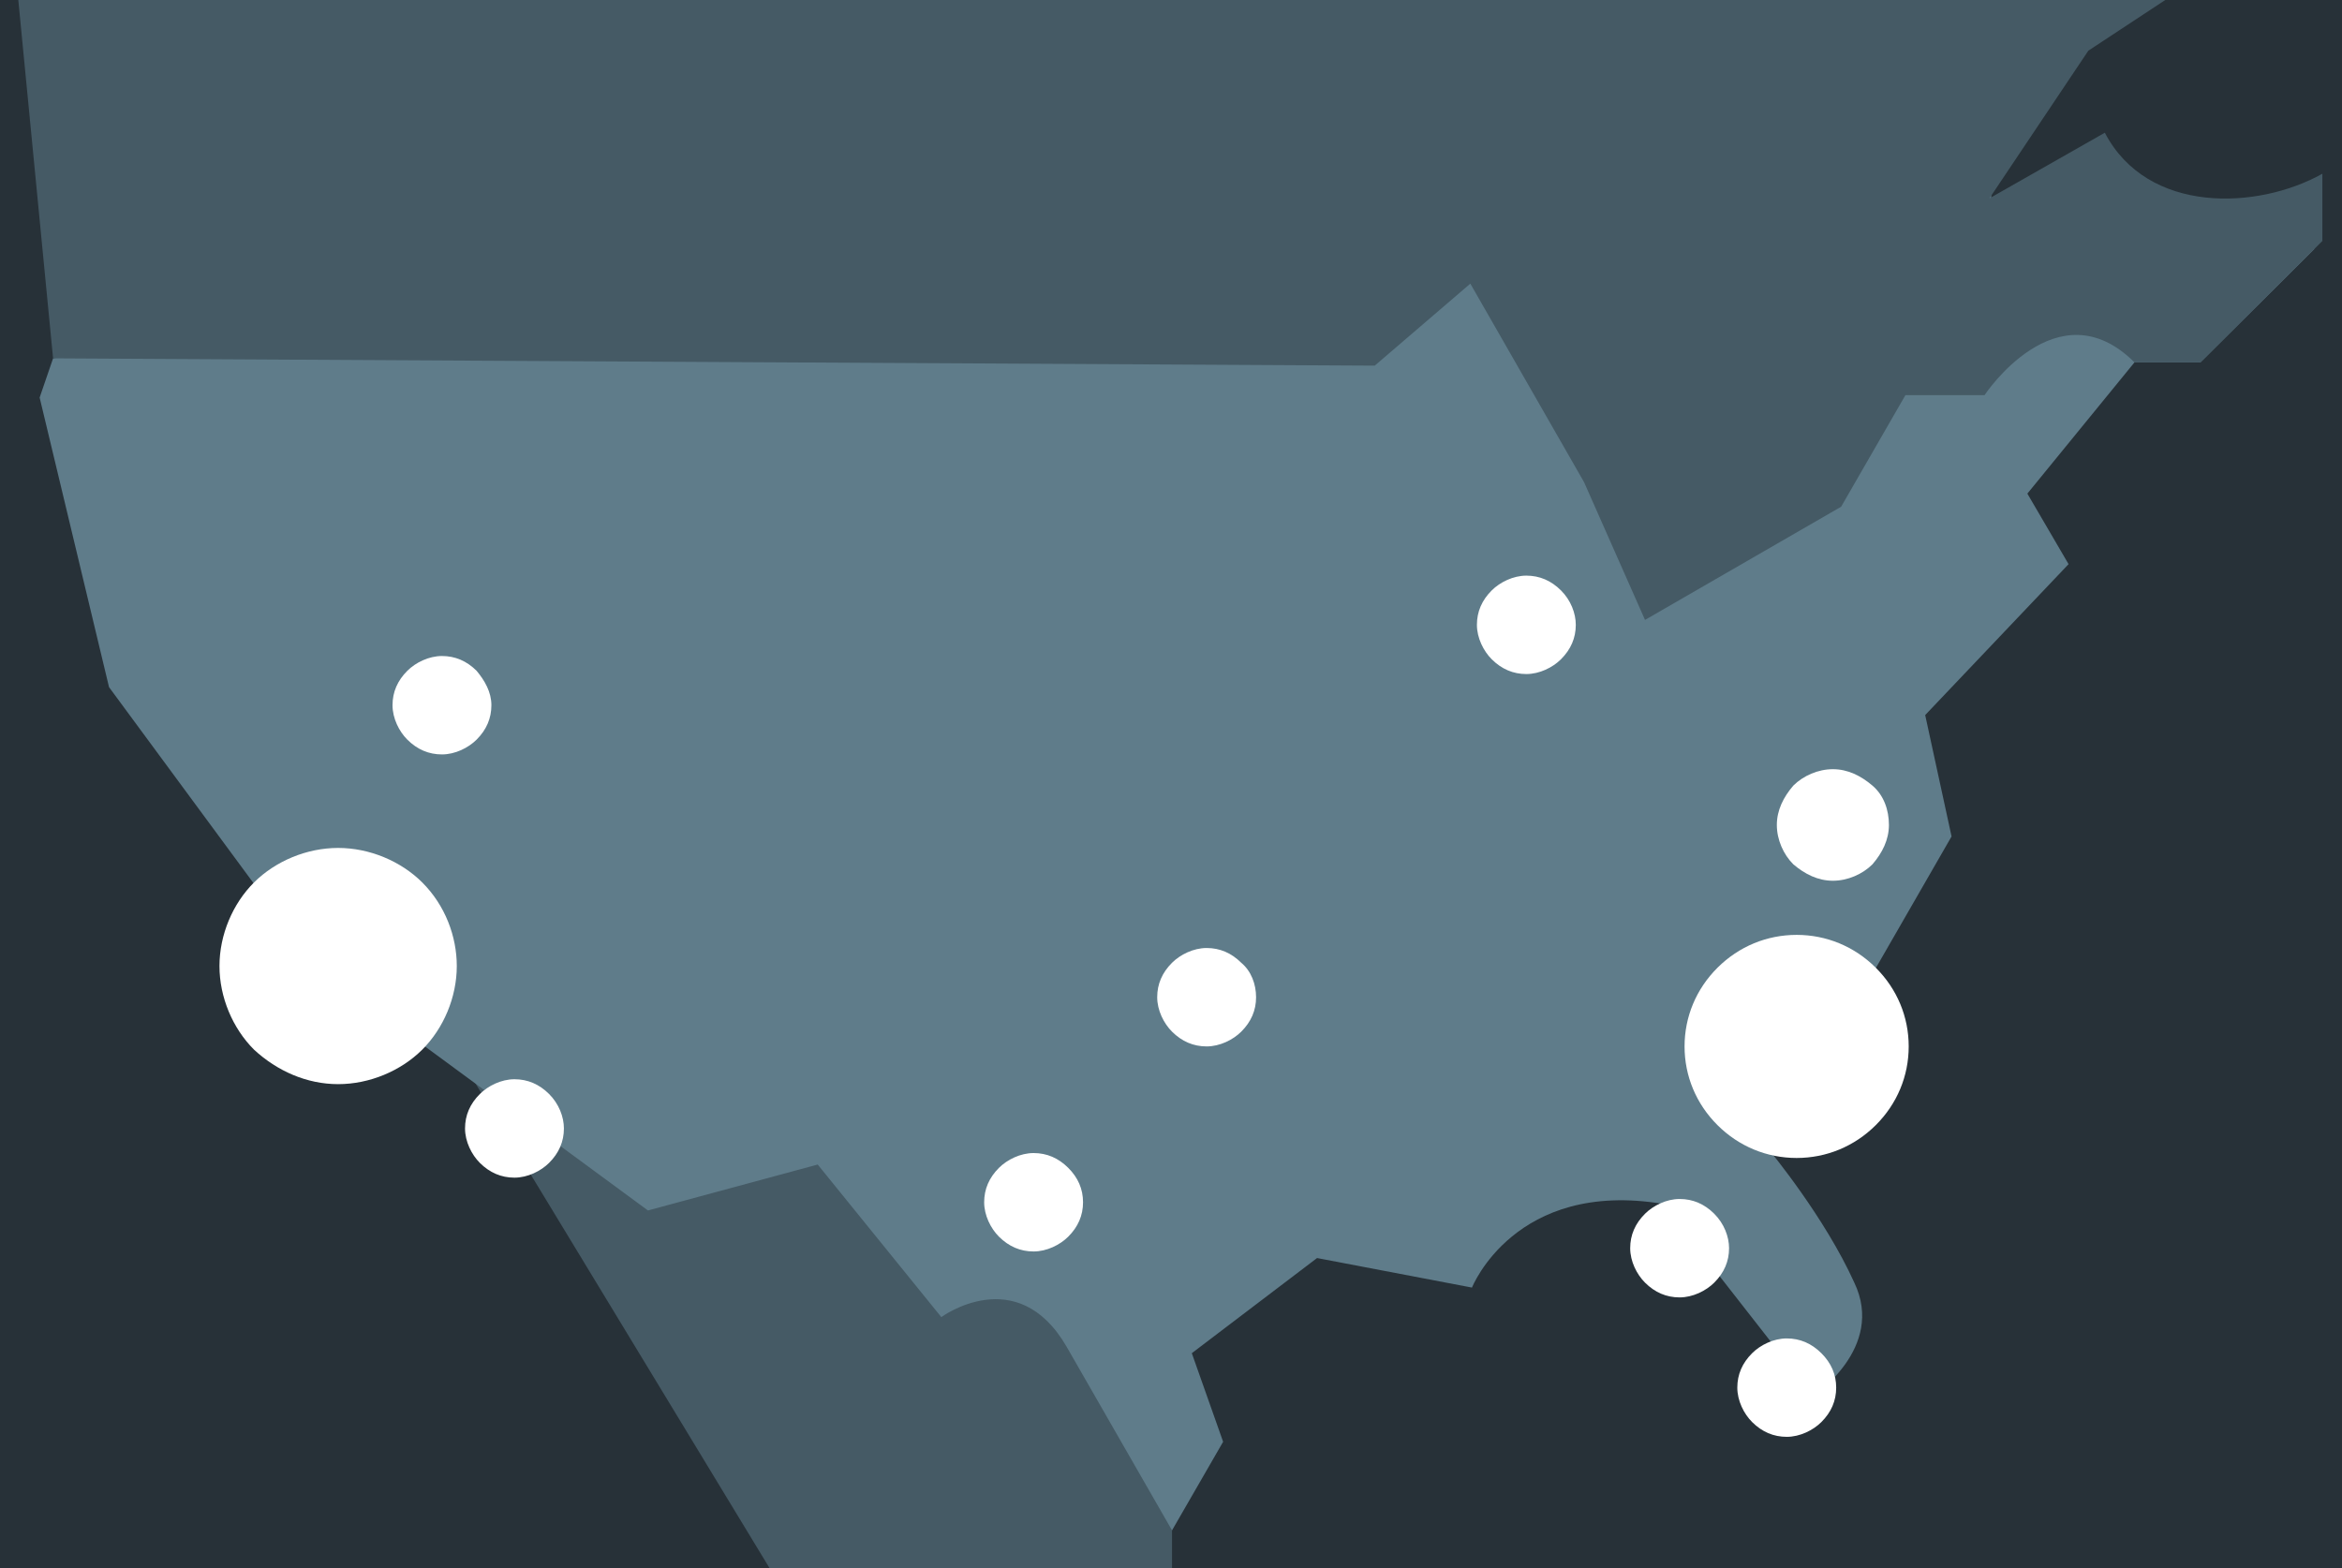 <?xml version="1.0" encoding="utf-8"?>
<!-- Generator: Adobe Illustrator 16.0.4, SVG Export Plug-In . SVG Version: 6.00 Build 0)  -->
<!DOCTYPE svg PUBLIC "-//W3C//DTD SVG 1.1//EN" "http://www.w3.org/Graphics/SVG/1.1/DTD/svg11.dtd">
<svg version="1.1" id="Layer_1" xmlns="http://www.w3.org/2000/svg" xmlns:xlink="http://www.w3.org/1999/xlink" x="0px" y="0px"
	 width="645px" height="432px" viewBox="323.333 1476.75 645 432" enable-background="new 323.333 1476.75 645 432"
	 xml:space="preserve">
<g id="Layer_4">
	<rect x="271.458" y="1417.306" fill="#273138" width="757.462" height="526.474"/>
</g>
<g id="Layer_1_1_" display="none">
	<g display="inline">
		<path fill="#CFD7DC" d="M649.82,1743.608c0-43.205-44.831-24.157-48.779-48.547c-3.02-19.048,20.208-19.512,20.208-53.193
			c0-30.893-22.066-45.062-52.96-45.062c-30.894,0-52.961,14.17-52.961,45.062c0,33.913,22.997,34.378,20.209,53.193
			c-3.949,24.621-48.78,5.574-48.78,48.547v8.13h-3.717v157.487h160.275v-26.713c4.181-6.969,6.736-14.865,6.736-23.692v-115.212
			H649.82z"/>
		<path fill="#E62D28" d="M806.61,1744.305c0-43.204-44.831-24.157-48.779-48.547c-3.02-19.046,20.208-19.512,20.208-53.192
			c0-30.894-22.067-45.062-52.96-45.062c-30.893,0-52.96,14.169-52.96,45.062c0,33.913,22.996,34.378,20.209,53.192
			c-3.95,24.622-48.78,5.575-48.78,48.547v0.232l0,0v164.688h160.043v-32.519c2.323-5.343,3.484-11.15,3.484-17.189v-114.979h-0.464
			L806.61,1744.305L806.61,1744.305z"/>
		<path fill="#E62D28" d="M486.293,1742.214c0-43.205-44.831-24.157-48.779-48.547c-3.02-19.047,20.209-19.511,20.209-53.424
			c0-30.894-22.067-45.063-52.961-45.063c-30.893,0-52.96,14.17-52.96,45.063c0,33.913,22.996,34.378,20.208,53.424
			c-3.949,24.622-48.779,5.575-48.779,48.547v115.212c0,0.93,0,1.858,0.232,2.788v49.012h163.294v-49.243
			c0-0.931,0.232-1.858,0.232-2.556v-114.979h-0.697V1742.214z"/>
		<path fill="#CFD7DC" d="M917.873,1698.954c-3.02-19.047,20.209-19.511,20.209-53.192c0-30.894-22.067-45.062-52.96-45.062
			c-30.893,0-52.961,14.169-52.961,45.062c0,33.914,22.997,34.378,20.209,53.192c-3.948,24.622-48.779,5.575-48.779,48.548v115.212
			v46.456h163.295v-46.456v-115.212C966.886,1704.529,922.054,1723.576,917.873,1698.954z"/>
		<g>
			<g id="path11341">
				<path fill="#E62D28" d="M746.914,1539.664c-12.08,12.079-31.823,12.079-44.134,0c-12.079-12.078-12.079-31.822,0-44.134
					c12.078-12.078,31.822-12.078,44.134,0C759.225,1507.609,758.992,1527.354,746.914,1539.664z"/>
				<path fill="#AD1813" d="M724.847,1556.156c-10.453,0-19.976-3.949-27.177-11.149c-7.201-7.201-11.149-16.957-11.149-27.177
					c0-10.221,3.948-20.209,11.149-27.409c7.201-7.201,16.957-11.15,27.177-11.15c10.453,0,19.977,3.949,27.177,11.15
					c15.099,15.098,15.099,39.488,0,54.586C744.823,1552.208,735.067,1556.156,724.847,1556.156z M724.847,1493.904
					c-6.271,0-12.311,2.556-16.724,6.969c-4.414,4.414-6.969,10.453-6.969,16.725s2.555,12.312,6.969,16.725
					s10.453,6.968,16.724,6.968c6.272,0,12.312-2.555,16.725-6.968c9.291-9.291,9.291-24.39,0-33.682
					C737.158,1496.46,731.351,1493.904,724.847,1493.904z"/>
			</g>
			<g id="path11343">
				<path fill="#AD1813" d="M746.914,1495.53c12.078,12.079,12.078,31.823,0,44.134c-12.08,12.312-31.823,12.079-44.134,0l0,0"/>
				<path fill="#E62D28" d="M724.847,1556.156c-10.453,0-19.976-3.949-27.177-11.149l10.453-10.453
					c4.413,4.414,10.453,6.969,16.724,6.969c6.272,0,12.311-2.556,16.725-6.969c9.291-9.291,9.291-24.39,0-33.681l10.453-10.452
					c15.098,15.098,15.098,39.488,0,54.586C744.823,1552.208,735.067,1556.156,724.847,1556.156z"/>
			</g>
			<g id="path4345">
				<path fill="#FFFFFF" d="M740.177,1524.799c0-6.272-4.413-9.292-11.149-10.686l-5.11-1.161c-2.788-0.697-4.182-1.394-4.182-3.484
					c0-2.323,2.091-3.717,5.343-3.717c3.716,0,5.575,1.858,6.039,4.646h9.292c-0.697-7.897-6.271-10.917-11.614-12.078v-6.04h-7.2
					v5.807c-7.202,0.93-11.847,5.575-11.847,12.079c0,6.039,3.484,9.291,10.918,10.918l6.039,1.393
					c3.02,0.697,3.949,1.858,3.949,3.02c0,2.091-1.858,3.252-5.111,3.252c-4.414,0-7.201-1.858-7.897-5.109h-9.291
					c0.696,7.897,6.503,11.846,13.24,12.775v5.575h7.2v-5.575C735.764,1535.483,740.177,1531.07,740.177,1524.799"/>
			</g>
		</g>
		<g>
			<g id="path11341_1_">
				<path fill="#E62D28" d="M426.829,1539.664c-12.079,12.079-31.822,12.079-44.133,0c-12.079-12.078-12.079-31.822,0-44.134
					c12.079-12.078,31.823-12.078,44.133,0C439.14,1507.609,438.907,1527.354,426.829,1539.664z"/>
				<path fill="#AD1813" d="M404.762,1556.156c-10.453,0-19.977-3.949-27.177-11.149c-7.434-7.434-11.382-16.957-11.382-27.409
					c0-10.453,3.948-19.977,11.149-27.177c7.433-7.201,16.957-11.15,27.409-11.15s19.976,3.949,27.177,11.15
					c15.099,15.098,15.099,39.488,0,54.586C424.738,1552.208,414.982,1556.156,404.762,1556.156z M404.762,1493.904
					c-6.271,0-12.311,2.556-16.725,6.969c-4.413,4.414-6.968,10.453-6.968,16.725s2.555,12.312,6.968,16.725
					c4.414,4.413,10.453,6.968,16.725,6.968s12.311-2.555,16.724-6.968c9.292-9.291,9.292-24.39,0-33.682
					C417.073,1496.46,411.034,1493.904,404.762,1493.904z"/>
			</g>
			<g id="path11343_1_">
				<path fill="#AD1813" d="M426.829,1495.53c12.079,12.079,12.079,31.823,0,44.134c-12.079,12.312-31.822,12.079-44.133,0l0,0"/>
				<path fill="#E62D28" d="M404.762,1556.156c-10.453,0-19.977-3.949-27.177-11.149l10.453-10.453
					c4.414,4.414,10.453,6.969,16.725,6.969s12.311-2.556,16.724-6.969c9.292-9.291,9.292-24.39,0-33.681l10.453-10.452
					c15.099,15.098,15.099,39.488,0,54.586C424.738,1552.208,414.982,1556.156,404.762,1556.156z"/>
			</g>
			<g id="path4345_1_">
				<path fill="#FFFFFF" d="M420.093,1524.799c0-6.272-4.414-9.292-11.15-10.686l-5.11-1.161c-2.788-0.697-4.181-1.394-4.181-3.484
					c0-2.323,2.091-3.717,5.343-3.717c3.716,0,5.574,1.858,6.039,4.646h9.292c-0.697-7.897-6.272-10.917-11.614-12.078v-6.04h-7.201
					v5.807c-7.201,0.93-11.847,5.575-11.847,12.079c0,6.039,3.484,9.291,10.917,10.918l6.04,1.393
					c3.02,0.697,3.948,1.858,3.948,3.02c0,2.091-1.857,3.252-5.11,3.252c-4.414,0-7.201-1.858-7.897-5.109h-9.291
					c0.697,7.897,6.503,11.846,13.24,12.775v5.575h7.201v-5.575C415.447,1535.483,420.093,1531.07,420.093,1524.799"/>
			</g>
		</g>
	</g>
</g>
<g id="Layer_2">
	<polygon fill="#455A65" points="454.127,1774.918 537.204,1911.856 646.117,1911.856 646.117,1896.463 612.077,1738.772 
		465.474,1737.417 	"/>
	<path fill="#5F7C8A" d="M334.25,1586.253l19.112,79.766l56.285,76.367l92.137,67.776l46.749-12.651l34.041,42.021
		c0,0,20.878-15.362,34.494,8.134l29.048,50.606l14.071-24.4l-8.625-24.398l34.495-26.207l42.664,8.134
		c0,0,11.801-29.822,52.65-23.044l41.304,52.864c0,0,19.97-13.103,11.346-31.177c-8.169-18.072-23.147-36.146-23.147-36.146
		l49.927-86.752l-7.262-33.437l39.486-41.568l-11.347-19.43l29.501-36.147h18.156l31.317-31.176v-18.526
		c-14.07,21.688-42.665,28.015-60.819,5.423h-28.141c0-27.562,28.141-56.028,49.019-76.36l-582.76,119.53L334.25,1586.253z"/>
	<path fill="#455A65" d="M962.924,1448.239H325.608l12.344,127.214l363.992,2.012l26.324-22.59l31.319,54.672l16.793,37.954
		l54.012-31.178l17.701-30.724h21.787c0,0,19.97-30.273,41.301-9.037h18.156l33.588-33.437v-18.524
		c-17.703,9.939-48.112,11.295-59.912-11.296l-31.771,18.072l27.231-40.664L962.924,1448.239z"/>
	<path fill="#FFFFFF" d="M449.135,1742.838c0,8.586-3.631,17.17-9.532,23.045c-5.9,5.873-14.523,9.487-23.147,9.487
		c-8.624,0-16.793-3.614-23.147-9.487c-5.9-5.875-9.532-14.459-9.532-23.045c0-8.584,3.631-17.169,9.532-23.044
		c5.9-5.873,14.523-9.488,23.147-9.488s17.247,3.615,23.147,9.488C445.958,1726.121,449.135,1734.706,449.135,1742.838z"/>
	<path fill="#FFFFFF" d="M849,1764.979c0,8.134-3.177,15.814-9.078,21.688c-5.901,5.873-13.616,9.036-21.787,9.036
		c-8.169,0-15.885-3.163-21.786-9.036c-5.9-5.874-9.078-13.555-9.078-21.688c0-8.133,3.178-15.815,9.078-21.688
		c5.901-5.875,13.617-9.037,21.786-9.037c8.17,0,15.886,3.162,21.787,9.037C845.823,1749.164,849,1756.846,849,1764.979z"/>
	<path fill="#FFFFFF" d="M458.666,1670.996c0,3.614-1.361,6.777-4.084,9.488c-2.27,2.26-5.9,4.066-9.532,4.066
		s-6.808-1.355-9.531-4.066c-2.269-2.259-4.085-5.874-4.085-9.488c0-3.615,1.361-6.777,4.085-9.488
		c2.269-2.26,5.9-4.066,9.531-4.066s6.808,1.354,9.532,4.066C456.851,1664.219,458.666,1667.381,458.666,1670.996z"/>
	<path fill="#FFFFFF" d="M478.638,1787.57c0,3.613-1.363,6.777-4.086,9.488c-2.269,2.26-5.9,4.066-9.531,4.066
		s-6.809-1.355-9.531-4.066c-2.27-2.258-4.085-5.875-4.085-9.488c0-3.615,1.362-6.777,4.085-9.489
		c2.269-2.259,5.9-4.065,9.531-4.065s6.809,1.354,9.531,4.065C477.275,1780.793,478.638,1784.407,478.638,1787.57z"/>
	<path fill="#FFFFFF" d="M843.553,1703.979c0,4.067-1.816,7.682-4.539,10.844c-2.724,2.712-6.809,4.519-10.894,4.519
		c-4.084,0-7.715-1.807-10.893-4.519c-2.724-2.71-4.54-6.776-4.54-10.844c0-4.065,1.816-7.681,4.54-10.844
		c2.724-2.711,6.808-4.519,10.893-4.519c4.085,0,7.715,1.808,10.894,4.519C842.192,1695.848,843.553,1699.914,843.553,1703.979z"/>
	<path fill="#FFFFFF" d="M621.608,1807.903c0,3.614-1.362,6.777-4.085,9.487c-2.269,2.26-5.9,4.066-9.531,4.066
		c-3.63,0-6.809-1.354-9.532-4.066c-2.269-2.258-4.084-5.873-4.084-9.487c0-3.616,1.361-6.778,4.084-9.489
		c2.27-2.259,5.901-4.066,9.532-4.066c3.631,0,6.808,1.355,9.531,4.066C620.247,1801.125,621.608,1804.287,621.608,1807.903z"/>
	<path fill="#FFFFFF" d="M799.527,1820.556c0,3.613-1.362,6.776-4.085,9.486c-2.27,2.26-5.9,4.067-9.531,4.067
		c-3.631,0-6.808-1.355-9.531-4.067c-2.27-2.258-4.085-5.873-4.085-9.486c0-3.616,1.361-6.779,4.085-9.49
		c2.269-2.259,5.9-4.066,9.531-4.066c3.631,0,6.808,1.356,9.531,4.066C798.165,1813.777,799.527,1817.391,799.527,1820.556z"/>
	<path fill="#FFFFFF" d="M829.029,1858.961c0,3.614-1.361,6.777-4.084,9.488c-2.269,2.26-5.901,4.067-9.532,4.067
		c-3.63,0-6.807-1.356-9.531-4.067c-2.27-2.259-4.085-5.874-4.085-9.488s1.362-6.777,4.085-9.488
		c2.27-2.261,5.901-4.066,9.531-4.066c3.631,0,6.809,1.355,9.532,4.066S829.029,1855.347,829.029,1858.961z"/>
	<path fill="#FFFFFF" d="M669.265,1751.424c0,3.614-1.361,6.777-4.085,9.488c-2.269,2.259-5.901,4.066-9.532,4.066
		s-6.808-1.355-9.532-4.066c-2.269-2.26-4.084-5.874-4.084-9.488c0-3.615,1.362-6.778,4.085-9.489
		c2.269-2.259,5.9-4.066,9.531-4.066c3.63,0,6.809,1.355,9.531,4.066C667.903,1744.193,669.265,1747.809,669.265,1751.424z"/>
	<path fill="#FFFFFF" d="M757.316,1648.856c0,3.615-1.361,6.777-4.085,9.488c-2.269,2.259-5.9,4.066-9.532,4.066
		c-3.63,0-6.808-1.354-9.531-4.066c-2.269-2.26-4.085-5.873-4.085-9.488c0-3.614,1.361-6.778,4.085-9.489
		c2.269-2.259,5.9-4.065,9.531-4.065c3.631,0,6.808,1.355,9.532,4.065C755.955,1642.078,757.316,1645.693,757.316,1648.856z"/>
</g>
<g id="Layer_3" display="none">
	<path display="inline" fill="#E62D28" d="M638.583,1550.939c-4.816,8.944-13.761,15.138-23.395,17.89
		c-9.632,2.752-20.643,0.688-29.587-4.129c-8.945-5.504-15.826-13.761-18.578-23.395c-2.752-9.632-1.376-20.643,3.441-28.898
		c4.816-8.945,13.761-15.139,23.394-17.891c9.633-2.752,20.643-0.688,29.588,4.129c8.945,5.505,15.826,13.762,18.578,23.395
		C644.776,1531.673,643.4,1541.993,638.583,1550.939z"/>
	<path display="inline" fill="#E62D28" d="M634.454,1478.002c30.275,17.202,41.285,55.047,24.083,84.635
		c-17.202,29.587-55.046,39.22-85.321,21.33c-30.276-17.201-40.597-55.046-24.083-84.634
		C566.335,1470.434,604.179,1460.801,634.454,1478.002z M644.087,1461.489c-39.22-22.707-89.45-10.321-111.468,28.211
		s-8.257,88.074,30.963,110.78c39.221,22.707,90.138,9.634,112.157-28.211C697.757,1533.737,683.996,1484.195,644.087,1461.489z"/>
	<path display="inline" fill="#E62D28" d="M654.914,1444.316c50.373,28.62,68.688,91.585,40.068,140.812
		c-28.62,49.226-91.584,65.254-141.956,35.488c-50.372-28.619-67.544-91.584-40.069-140.812
		C541.578,1431.725,604.542,1415.696,654.914,1444.316z M670.941,1416.841c-65.254-37.778-148.825-17.172-185.459,46.938
		c-36.633,64.109-13.738,146.535,51.517,184.314c65.253,37.778,149.969,16.027,186.603-46.938
		C760.236,1537.047,737.34,1454.62,670.941,1416.841z"/>
	<path display="inline" fill="#CFD7DC" d="M608.996,1521.352c-15.826,0-28.898,12.386-28.898,28.211l1.375,128.671v13.073
		l0.688,82.569l-49.541-17.89c-50.917-6.881-46.79,33.716-46.79,33.716l125.918,86.697l0.667,49.459h155.526l-0.688-42.578
		c40.597-10.321,39.908-53.671,39.908-53.671l-0.688-73.624l-0.689-69.495c0-14.45-13.073-25.459-26.146-25.459
		c-11.009,0-11.009,3.439-24.083,3.439c-13.074,0-15.138-8.944-28.211-8.944c-13.074,0-19.266,8.257-29.587,8.257
		c-11.009,0-15.826-10.321-29.587-10.321c-14.45,0-15.138,11.009-26.147,9.633c-0.688,0-0.688,0-1.376,0l-1.376-112.845
		C638.583,1534.425,625.509,1521.352,608.996,1521.352z"/>
</g>
</svg>